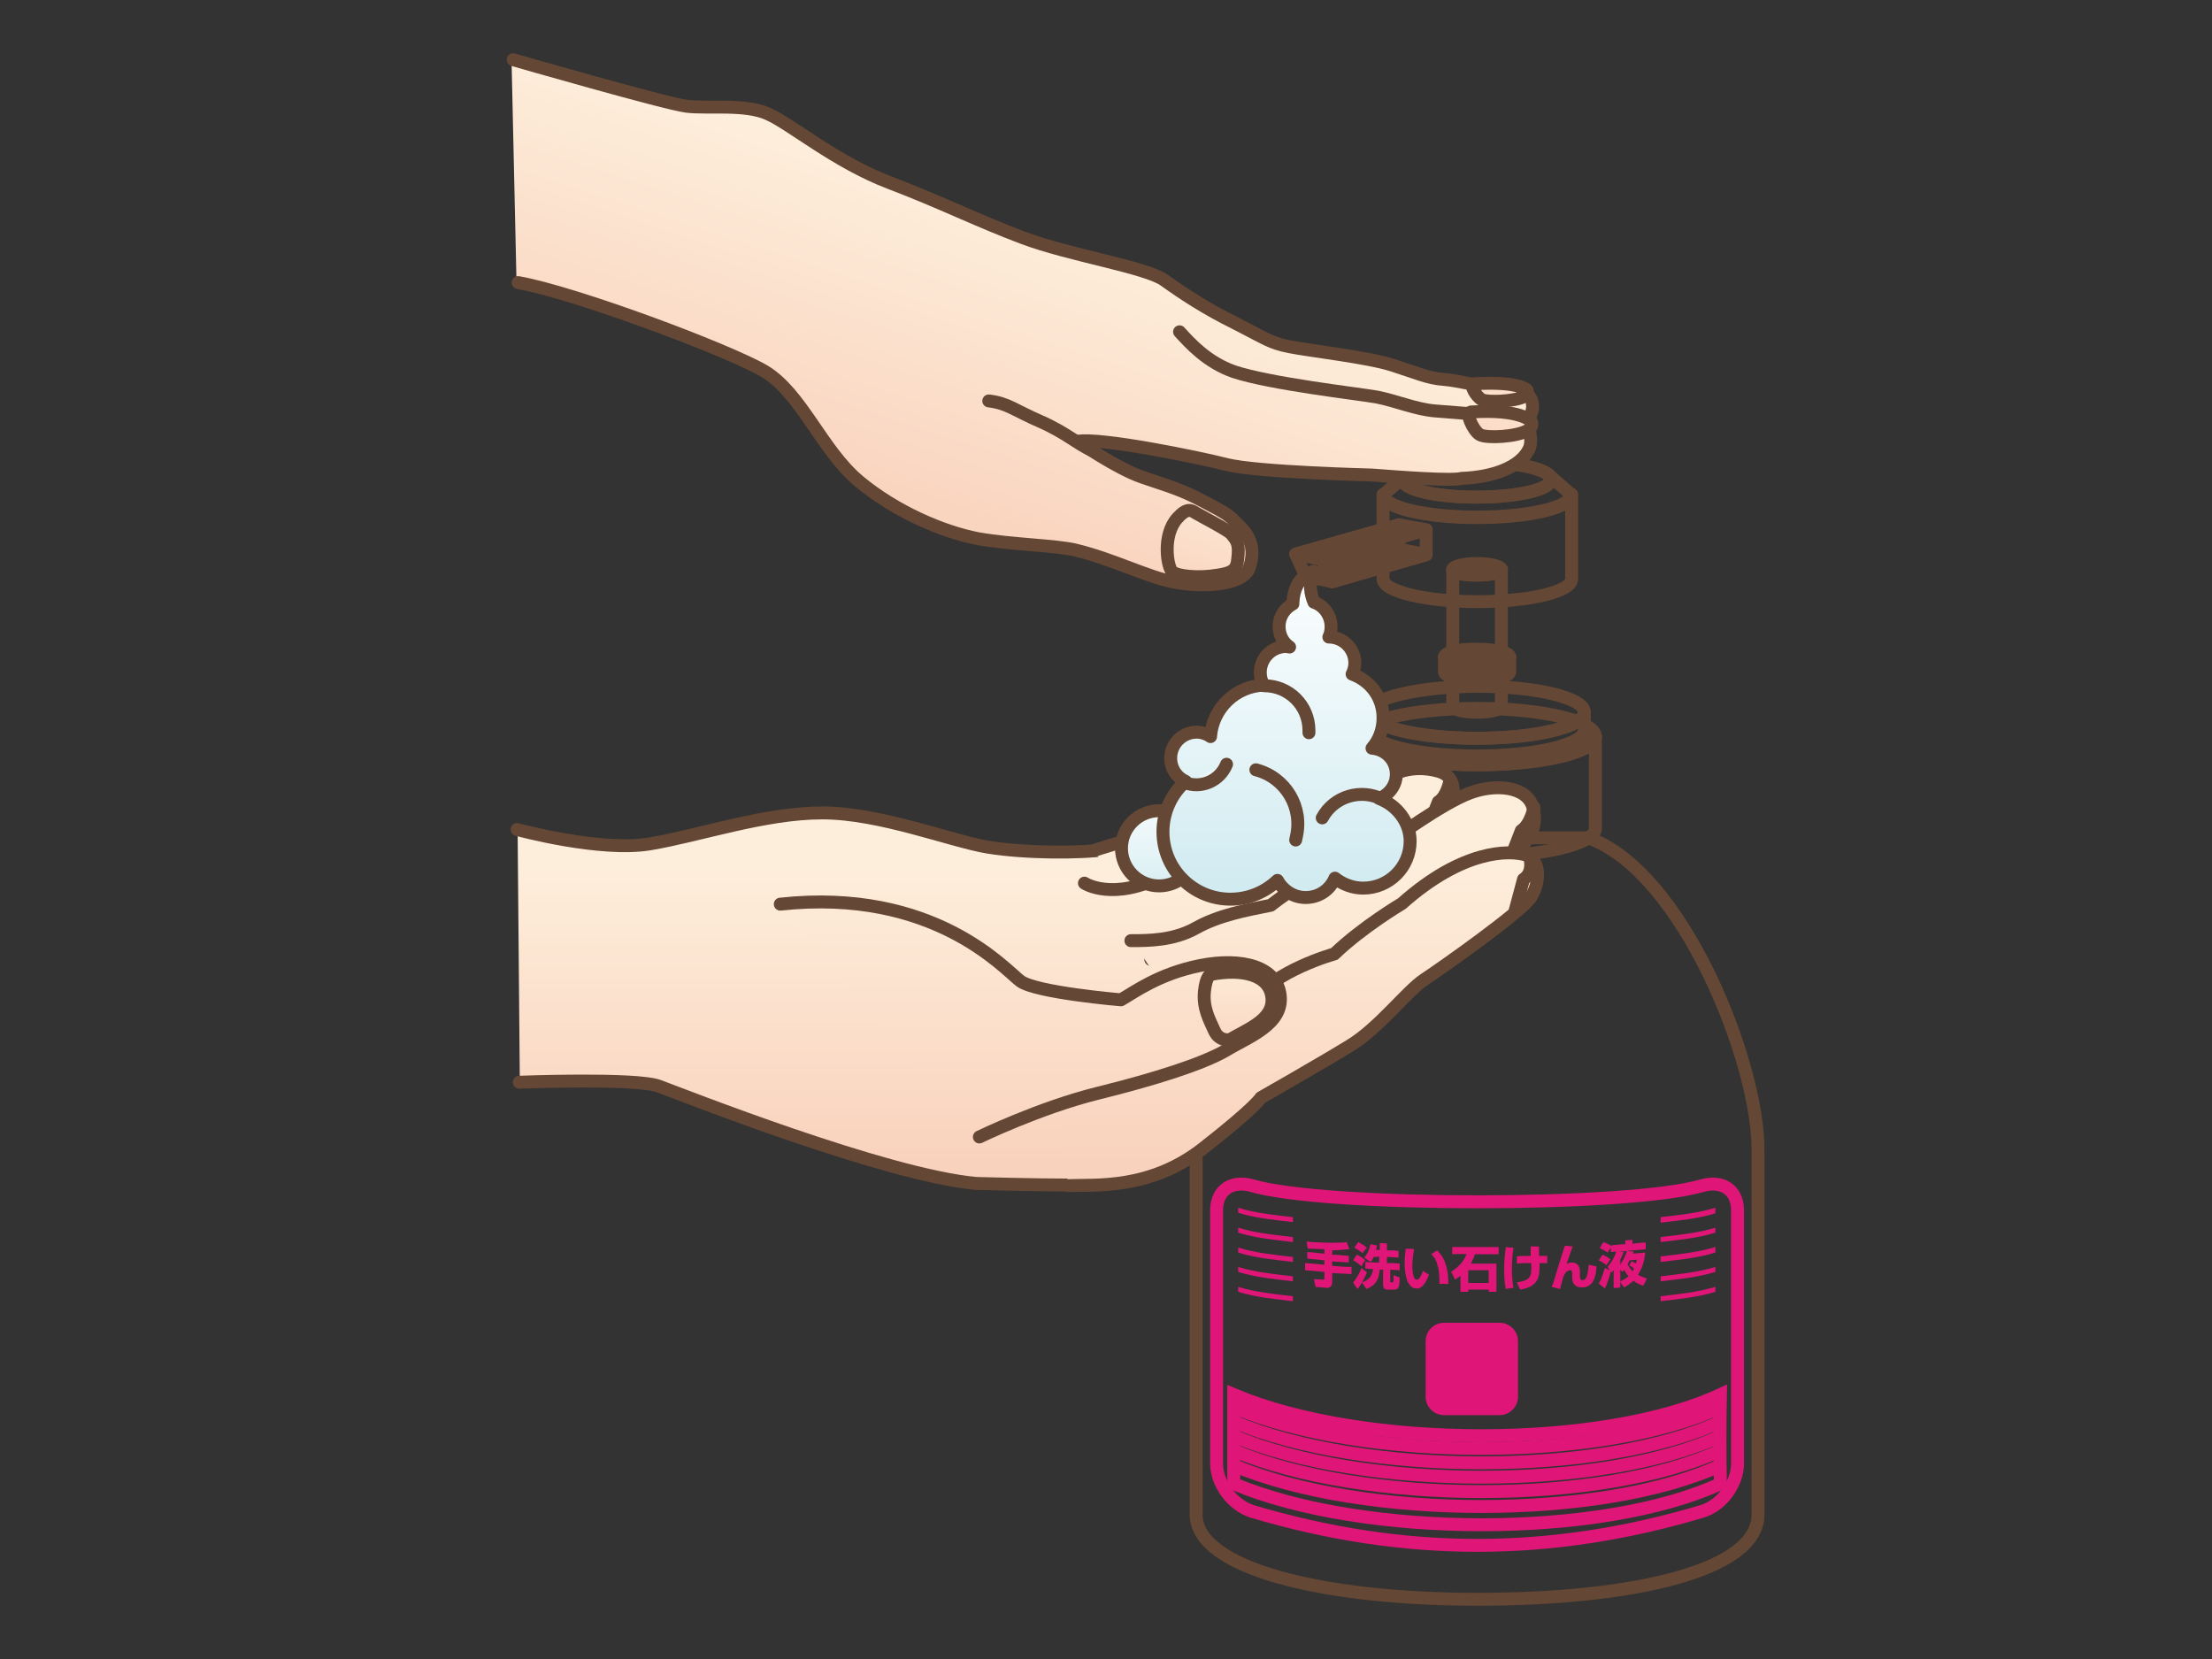 <?xml version="1.0" encoding="utf-8"?>
<!-- Generator: Adobe Illustrator 22.1.0, SVG Export Plug-In . SVG Version: 6.00 Build 0)  -->
<svg version="1.1" id="レイヤー_1" xmlns="http://www.w3.org/2000/svg" xmlns:xlink="http://www.w3.org/1999/xlink" x="0px"
	 y="0px" viewBox="0 0 400 300" style="enable-background:new 0 0 400 300;" xml:space="preserve">
<rect x="0" y="0" width="400" height="300" fill="#333333" stroke="none"/>
<style type="text/css">
	.st0{fill:none;stroke:#644734;stroke-width:2.336;stroke-linecap:round;stroke-linejoin:round;}
	.st1{fill:none;stroke:#DF1677;stroke-width:2.336;stroke-linecap:round;stroke-linejoin:round;}
	.st2{fill:#DF1677;}
	.st3{fill:none;stroke:#DF1677;stroke-width:2.336;}
	.st4{clip-path:url(#SVGID_50_);fill:url(#SVGID_51_);}
	.st5{clip-path:url(#SVGID_53_);fill:url(#SVGID_54_);}
	.st6{clip-path:url(#SVGID_56_);fill:url(#SVGID_57_);}
	.st7{clip-path:url(#SVGID_59_);fill:url(#SVGID_60_);}
	.st8{clip-path:url(#SVGID_62_);fill:url(#SVGID_63_);}
	.st9{clip-path:url(#SVGID_65_);fill:url(#SVGID_66_);}
	.st10{clip-path:url(#SVGID_68_);fill:url(#SVGID_69_);}
	.st11{clip-path:url(#SVGID_71_);fill:url(#SVGID_72_);}
	.st12{clip-path:url(#SVGID_74_);fill:url(#SVGID_75_);}
	.st13{clip-path:url(#SVGID_77_);fill:url(#SVGID_78_);}
	.st14{clip-path:url(#SVGID_80_);fill:url(#SVGID_81_);}
	.st15{clip-path:url(#SVGID_83_);fill:url(#SVGID_84_);}
	.st16{clip-path:url(#SVGID_86_);fill:url(#SVGID_87_);}
	.st17{clip-path:url(#SVGID_89_);fill:url(#SVGID_90_);}
	.st18{clip-path:url(#SVGID_92_);fill:url(#SVGID_93_);}
	.st19{clip-path:url(#SVGID_95_);fill:url(#SVGID_96_);}
	.st20{clip-path:url(#SVGID_98_);fill:url(#SVGID_99_);}
	.st21{clip-path:url(#SVGID_101_);fill:url(#SVGID_102_);}
	.st22{clip-path:url(#SVGID_104_);fill:url(#SVGID_105_);}
</style>
<g>
	<g>
		<defs>
			<path id="SVGID_1_" d="M247,151.5c-17.1,6-30.7,40.5-30.7,56.3v66.1c0,9.7,22.8,15.3,50.8,15.3c28.1,0,50.8-5.1,50.8-15.3v-66.1
				c0-15.8-13.6-50.2-30.7-56.3H247z"/>
		</defs>
		<clipPath id="SVGID_2_">
			<use xlink:href="#SVGID_1_"  style="overflow:visible;"/>
		</clipPath>
	</g>
	<g>
		<path class="st0" d="M247,151.5c-17.1,6-30.7,40.5-30.7,56.3v66.1c0,9.7,22.8,15.3,50.8,15.3c28.1,0,50.8-5.1,50.8-15.3v-66.1
			c0-15.8-13.6-50.2-30.7-56.3H247z"/>
	</g>
	<g>
		<defs>
			<path id="SVGID_3_" d="M245.7,133.2c0,2.8,9.6,5.1,21.4,5.1c11.8,0,21.4-2.3,21.4-5.1H245.7z"/>
		</defs>
		<clipPath id="SVGID_4_">
			<use xlink:href="#SVGID_3_"  style="overflow:visible;"/>
		</clipPath>
	</g>
	<g>
		<path class="st0" d="M245.7,133.2c0,2.8,9.6,5.1,21.4,5.1c11.8,0,21.4-2.3,21.4-5.1"/>
	</g>
	<g>
		<defs>
			<path id="SVGID_5_" d="M245.7,133.2v15.9v0.7c0,2.8,9.6,5.1,21.4,5.1c11.8,0,21.4-2.3,21.4-5.1v-0.7v-15.9H245.7z"/>
		</defs>
		<clipPath id="SVGID_6_">
			<use xlink:href="#SVGID_5_"  style="overflow:visible;"/>
		</clipPath>
	</g>
	<g>
		<path class="st0" d="M245.7,133.2v15.9v0.7c0,2.8,9.6,5.1,21.4,5.1c11.8,0,21.4-2.3,21.4-5.1v-0.7v-15.9"/>
	</g>
	<g>
		<defs>
			<path id="SVGID_7_" d="M245.7,133.2c0,2.8,9.6,5.1,21.4,5.1c11.8,0,21.4-2.3,21.4-5.1c0-2.8-9.6-5.1-21.4-5.1
				C255.3,128.1,245.7,130.4,245.7,133.2"/>
		</defs>
		<clipPath id="SVGID_8_">
			<use xlink:href="#SVGID_7_"  style="overflow:visible;"/>
		</clipPath>
	</g>
	<g>
		<path class="st0" d="M245.7,133.2c0,2.8,9.6,5.1,21.4,5.1c11.8,0,21.4-2.3,21.4-5.1c0-2.8-9.6-5.1-21.4-5.1
			C255.3,128.1,245.7,130.4,245.7,133.2z"/>
	</g>
	<g>
		<defs>
			<path id="SVGID_9_" d="M247.7,128.8c0,2.6,8.7,4.7,19.4,4.7c10.7,0,19.4-2.1,19.4-4.7H247.7z"/>
		</defs>
		<clipPath id="SVGID_10_">
			<use xlink:href="#SVGID_9_"  style="overflow:visible;"/>
		</clipPath>
	</g>
	<g>
		<path class="st0" d="M247.7,128.8c0,2.6,8.7,4.7,19.4,4.7c10.7,0,19.4-2.1,19.4-4.7"/>
	</g>
	<g>
		<defs>
			<path id="SVGID_11_" d="M247.7,128.8v2.5v0.7c0,2.6,8.7,4.7,19.4,4.7c10.7,0,19.4-2.1,19.4-4.7v-0.7v-2.5H247.7z"/>
		</defs>
		<clipPath id="SVGID_12_">
			<use xlink:href="#SVGID_11_"  style="overflow:visible;"/>
		</clipPath>
	</g>
	<g>
		<path class="st0" d="M247.7,128.8v2.5v0.7c0,2.6,8.7,4.7,19.4,4.7c10.7,0,19.4-2.1,19.4-4.7v-0.7v-2.5"/>
	</g>
	<g>
		<defs>
			<path id="SVGID_13_" d="M247.7,128.8c0,2.6,8.7,4.7,19.4,4.7c10.7,0,19.4-2.1,19.4-4.7c0-2.6-8.7-4.7-19.4-4.7
				C256.4,124.2,247.7,126.2,247.7,128.8"/>
		</defs>
		<clipPath id="SVGID_14_">
			<use xlink:href="#SVGID_13_"  style="overflow:visible;"/>
		</clipPath>
	</g>
	<g>
		<path class="st0" d="M247.7,128.8c0,2.6,8.7,4.7,19.4,4.7c10.7,0,19.4-2.1,19.4-4.7c0-2.6-8.7-4.7-19.4-4.7
			C256.4,124.2,247.7,126.2,247.7,128.8z"/>
	</g>
	<g>
		<defs>
			<path id="SVGID_15_" d="M262.7,121.7c0,0.6,2,1,4.4,1c2.4,0,4.4-0.5,4.4-1H262.7z"/>
		</defs>
		<clipPath id="SVGID_16_">
			<use xlink:href="#SVGID_15_"  style="overflow:visible;"/>
		</clipPath>
	</g>
	<g>
		<path class="st0" d="M262.7,121.7c0,0.6,2,1,4.4,1c2.4,0,4.4-0.5,4.4-1"/>
	</g>
	<g>
		<defs>
			<path id="SVGID_17_" d="M262.7,121.7v5.8v0.2c0,0.6,2,1.1,4.4,1.1c2.4,0,4.4-0.5,4.4-1.1v-0.2v-5.8H262.7z"/>
		</defs>
		<clipPath id="SVGID_18_">
			<use xlink:href="#SVGID_17_"  style="overflow:visible;"/>
		</clipPath>
	</g>
	<g>
		<path class="st0" d="M262.7,121.7v5.8v0.2c0,0.6,2,1.1,4.4,1.1c2.4,0,4.4-0.5,4.4-1.1v-0.2v-5.8"/>
	</g>
	<g>
		<defs>
			<path id="SVGID_19_" d="M262.7,121.7c0,0.6,2,1,4.4,1c2.4,0,4.4-0.5,4.4-1c0-0.6-2-1.1-4.4-1.1
				C264.7,120.6,262.7,121.1,262.7,121.7"/>
		</defs>
		<clipPath id="SVGID_20_">
			<use xlink:href="#SVGID_19_"  style="overflow:visible;"/>
		</clipPath>
	</g>
	<g>
		<path class="st0" d="M262.7,121.7c0,0.6,2,1,4.4,1c2.4,0,4.4-0.5,4.4-1c0-0.6-2-1.1-4.4-1.1C264.7,120.6,262.7,121.1,262.7,121.7z
			"/>
	</g>
	<g>
		<defs>
			<path id="SVGID_21_" d="M261.2,118.8c0,0.8,2.6,1.4,5.9,1.4c3.3,0,5.9-0.6,5.9-1.4H261.2z"/>
		</defs>
		<clipPath id="SVGID_22_">
			<use xlink:href="#SVGID_21_"  style="overflow:visible;"/>
		</clipPath>
	</g>
	<g>
		<path class="st0" d="M261.2,118.8c0,0.8,2.6,1.4,5.9,1.4c3.3,0,5.9-0.6,5.9-1.4"/>
	</g>
	<g>
		<defs>
			<path id="SVGID_23_" d="M261.2,118.8v2.5v0.2c0,0.8,2.6,1.4,5.9,1.4c3.3,0,5.9-0.6,5.9-1.4v-0.2v-2.5H261.2z"/>
		</defs>
		<clipPath id="SVGID_24_">
			<use xlink:href="#SVGID_23_"  style="overflow:visible;"/>
		</clipPath>
	</g>
	<g>
		<path class="st0" d="M261.2,118.8v2.5v0.2c0,0.8,2.6,1.4,5.9,1.4c3.3,0,5.9-0.6,5.9-1.4v-0.2v-2.5"/>
	</g>
	<g>
		<defs>
			<path id="SVGID_25_" d="M261.2,118.8c0,0.8,2.6,1.4,5.9,1.4c3.3,0,5.9-0.6,5.9-1.4c0-0.8-2.6-1.4-5.9-1.4
				C263.8,117.3,261.2,118,261.2,118.8"/>
		</defs>
		<clipPath id="SVGID_26_">
			<use xlink:href="#SVGID_25_"  style="overflow:visible;"/>
		</clipPath>
	</g>
	<g>
		<path class="st0" d="M261.2,118.8c0,0.8,2.6,1.4,5.9,1.4c3.3,0,5.9-0.6,5.9-1.4c0-0.8-2.6-1.4-5.9-1.4
			C263.8,117.3,261.2,118,261.2,118.8z"/>
	</g>
	<g>
		<defs>
			<path id="SVGID_27_" d="M262.7,103c0,0.6,2,1.1,4.4,1.1c2.4,0,4.4-0.5,4.4-1.1H262.7z"/>
		</defs>
		<clipPath id="SVGID_28_">
			<use xlink:href="#SVGID_27_"  style="overflow:visible;"/>
		</clipPath>
	</g>
	<g>
		<path class="st0" d="M262.7,103c0,0.6,2,1,4.4,1c2.4,0,4.4-0.5,4.4-1"/>
	</g>
	<g>
		<defs>
			<path id="SVGID_29_" d="M262.7,103v15.3v0.1c0,0.6,2,1,4.4,1c2.4,0,4.4-0.5,4.4-1v-0.1V103H262.7z"/>
		</defs>
		<clipPath id="SVGID_30_">
			<use xlink:href="#SVGID_29_"  style="overflow:visible;"/>
		</clipPath>
	</g>
	<g>
		<path class="st0" d="M262.7,103v15.3v0.1c0,0.6,2,1,4.4,1c2.4,0,4.4-0.5,4.4-1v-0.1V103"/>
	</g>
	<g>
		<defs>
			<path id="SVGID_31_" d="M262.7,103c0,0.6,2,1.1,4.4,1.1c2.4,0,4.4-0.5,4.4-1.1c0-0.6-2-1.1-4.4-1.1
				C264.7,101.9,262.7,102.4,262.7,103"/>
		</defs>
		<clipPath id="SVGID_32_">
			<use xlink:href="#SVGID_31_"  style="overflow:visible;"/>
		</clipPath>
	</g>
	<g>
		<path class="st0" d="M262.7,103c0,0.6,2,1,4.4,1c2.4,0,4.4-0.5,4.4-1c0-0.6-2-1.1-4.4-1.1C264.7,101.9,262.7,102.4,262.7,103z"/>
	</g>
	<g>
		<defs>
			<path id="SVGID_33_" d="M253.6,86.7c0,1.8,6,3.2,13.4,3.2c7.4,0,13.5-1.5,13.5-3.2c0-0.3-0.2-0.6-0.5-0.9l-25.8,0
				C253.8,86.1,253.6,86.4,253.6,86.7"/>
		</defs>
		<clipPath id="SVGID_34_">
			<use xlink:href="#SVGID_33_"  style="overflow:visible;"/>
		</clipPath>
	</g>
	<g>
		<path class="st0" d="M254.2,85.8c-0.4,0.3-0.6,0.6-0.6,0.9c0,1.8,6,3.2,13.4,3.2c7.4,0,13.5-1.4,13.5-3.2c0-0.3-0.2-0.6-0.5-0.9"
			/>
	</g>
	<g>
		<defs>
			<path id="SVGID_35_" d="M254.2,85.8L254.2,85.8l-4.1,3.6v0c0,2.3,7.6,4.1,17,4.1c9.4,0,17.1-1.8,17.1-4.1l-4.1-3.6l-0.1,0
				c-1.6-1.3-6.8-2.3-12.9-2.3C261,83.5,255.9,84.5,254.2,85.8"/>
		</defs>
		<clipPath id="SVGID_36_">
			<use xlink:href="#SVGID_35_"  style="overflow:visible;"/>
		</clipPath>
	</g>
	<g>
		<path class="st0" d="M280.1,85.9l4.1,3.6c0,2.3-7.6,4.1-17.1,4.1c-9.4,0-17-1.8-17-4.1v0l4.2-3.6l0,0c1.7-1.3,6.8-2.3,12.9-2.3
			C273.2,83.5,278.4,84.5,280.1,85.9L280.1,85.9z"/>
	</g>
	<g>
		<defs>
			<path id="SVGID_37_" d="M267.1,93.5c-9.4,0-17-1.8-17-4.1v15.2v0c0,2.3,7.6,4.1,17,4.1c9.4,0,17.1-1.8,17.1-4.1V89.4
				C284.1,91.7,276.5,93.5,267.1,93.5"/>
		</defs>
		<clipPath id="SVGID_38_">
			<use xlink:href="#SVGID_37_"  style="overflow:visible;"/>
		</clipPath>
	</g>
	<g>
		<path class="st0" d="M250.1,104.7V89.4c0,2.3,7.6,4.1,17,4.1c9.4,0,17.1-1.8,17.1-4.1v15.3c0,2.3-7.6,4.1-17.1,4.1
			C257.7,108.8,250.1,106.9,250.1,104.7L250.1,104.7z"/>
	</g>
	<g>
		<defs>
			<path id="SVGID_39_" d="M253.6,86.7c0,1.8,6,3.2,13.4,3.2c7.4,0,13.5-1.5,13.5-3.2c0-1.8-6-3.2-13.5-3.2
				C259.7,83.5,253.6,84.9,253.6,86.7"/>
		</defs>
		<clipPath id="SVGID_40_">
			<use xlink:href="#SVGID_39_"  style="overflow:visible;"/>
		</clipPath>
	</g>
	<g>
		<path class="st0" d="M253.6,86.7c0,1.8,6,3.2,13.4,3.2c7.4,0,13.5-1.4,13.5-3.2c0-1.8-6-3.2-13.5-3.2
			C259.7,83.5,253.6,84.9,253.6,86.7z"/>
	</g>
	<g>
		<defs>
			<polygon id="SVGID_41_" points="236.1,104.2 240.9,105.2 257.9,100.3 253,99.3 			"/>
		</defs>
		<clipPath id="SVGID_42_">
			<use xlink:href="#SVGID_41_"  style="overflow:visible;"/>
		</clipPath>
	</g>
	<g>
		<polygon class="st0" points="257.9,100.3 240.9,105.2 236.1,104.2 253,99.3 		"/>
	</g>
	<g>
		<defs>
			<polygon id="SVGID_43_" points="234.3,100.2 236.1,104.2 253,99.3 253,94.9 			"/>
		</defs>
		<clipPath id="SVGID_44_">
			<use xlink:href="#SVGID_43_"  style="overflow:visible;"/>
		</clipPath>
	</g>
	<g>
		<polygon class="st0" points="236.1,104.2 253,99.3 253,94.9 234.3,100.2 		"/>
	</g>
	<g>
		<defs>
			<polygon id="SVGID_45_" points="239.1,101.2 240.9,105.2 257.9,100.3 257.9,95.8 			"/>
		</defs>
		<clipPath id="SVGID_46_">
			<use xlink:href="#SVGID_45_"  style="overflow:visible;"/>
		</clipPath>
	</g>
	<g>
		<polygon class="st0" points="240.9,105.2 257.9,100.3 257.9,95.8 239.1,101.2 		"/>
	</g>
	<g>
		<defs>
			<polygon id="SVGID_47_" points="234.3,100.2 239.1,101.2 257.9,95.8 253,94.9 			"/>
		</defs>
		<clipPath id="SVGID_48_">
			<use xlink:href="#SVGID_47_"  style="overflow:visible;"/>
		</clipPath>
	</g>
	<g>
		<polygon class="st0" points="257.9,95.8 239.1,101.2 234.3,100.2 253,94.9 		"/>
		<path class="st1" d="M314.2,218.7c-0.1-3.6-2.8-5.3-6.4-4.3c-13.2,3.9-68.2,3.9-81.4,0c-3.6-1-6.3,0.7-6.4,4.3v46.1
			c0.1,3.6,2.8,7.3,6.4,8.5c27.6,8.2,53.9,8.2,81.4,0c3.6-1.1,6.3-4.9,6.4-8.5V218.7z"/>
		<path class="st2" d="M239.5,225.9c-0.4,0-2.1-0.1-2.5-0.1c-0.2,0-0.3,0-0.5,0c-0.1-0.4-0.2-0.9-0.2-1.3c0.3,0,0.6,0.1,1,0.1
			c0.2,0,2.6,0.2,4.7,0.1c0.5,0,1,0,1.5-0.1c0.2,0.4,0.3,0.8,0.5,1.3c-0.7,0-1.6,0.2-3.1,0.2v0.8c1,0,2,0.1,3,0.2v1.2
			c-1-0.1-2-0.1-3-0.2v0.8c1.2,0.1,2.3,0.2,3.5,0.2v1.3c-1.1-0.1-2.3-0.1-3.5-0.2v1.7c0,0.8-0.6,1-0.9,1c-0.7-0.1-1.4-0.1-2.1-0.2
			c-0.1-0.4-0.2-0.9-0.3-1.4c0.5,0,1.1,0.1,1.6,0.1c0.2,0,0.3,0,0.3-0.2V230c-1.2-0.1-2.3-0.2-3.5-0.3v-1.3c1.2,0.1,2.3,0.2,3.5,0.3
			v-0.8c-1-0.1-2-0.2-3.1-0.3v-1.2c1,0.1,2.1,0.2,3.1,0.3V225.9z"/>
		<path class="st2" d="M248.4,227.3c-0.2,0.5-0.4,0.7-0.5,0.9c-0.4-0.2-0.8-0.5-1.2-0.8c0.7-0.8,1-1.7,1.1-2.4
			c0.4,0,0.8,0.2,1.2,0.2c0,0.3-0.1,0.5-0.2,0.8c0.2,0,0.4,0,0.7,0v-1.2c0.4,0,0.9,0,1.3,0.1v1.2c0.7,0,1.4,0,2.1,0.1v1.2
			c-0.7,0-1.4-0.1-2.1-0.1v1.1c0.8,0,1.6,0,2.3,0.1v1.2c-0.6,0-1.1-0.1-1.7-0.1v2c0,0.2,0,0.3,0.2,0.3c0.1,0,0.2,0,0.2,0
			c0.1,0,0.1-0.1,0.2-0.2c0-0.2,0-1,0-1.1c0.4,0.1,0.7,0.3,1.1,0.4c0,1.7-0.2,2.2-0.9,2.2c-0.4,0-0.9,0-1.3,0
			c-0.4,0-0.8-0.1-0.8-0.9v-2.7c-0.2,0-0.4,0-0.6,0c-0.2,2-0.8,2.8-2.4,3.5c-0.3-0.4-0.5-0.8-0.8-1.2c1.1-0.4,1.8-1,2-2.4
			c-0.5,0-0.9-0.1-1.4-0.1v-1.2c0.8,0.1,1.7,0.1,2.5,0.1v-1.1C249.1,227.3,248.8,227.3,248.4,227.3 M245.6,224.6
			c0.6,0.3,1.2,0.7,1.6,1c-0.3,0.3-0.6,0.7-0.8,1c-0.6-0.5-1.1-0.7-1.5-1C245.1,225.3,245.4,225,245.6,224.6 M245.4,226.9
			c0.6,0.3,1.1,0.6,1.5,1c-0.3,0.3-0.5,0.7-0.7,1.1c-0.4-0.3-0.7-0.7-1.5-1.1C244.9,227.6,245.1,227.2,245.4,226.9 M247.2,230.1
			c-0.5,1.1-1,2.1-1.7,3c-0.3-0.4-0.6-0.8-0.8-1.2c0.6-0.7,1.1-1.6,1.5-2.6C246.5,229.6,246.9,229.8,247.2,230.1"/>
		<path class="st2" d="M255.7,225.9c-0.1,0.9-0.3,1.8-0.3,2.7c0,0.6,0,1.5,0.2,2.1c0.1,0.3,0.2,0.7,0.6,0.7c0.3,0,0.4-0.2,0.6-0.4
			c0.1-0.3,0.4-0.7,0.5-1.2c0.4,0.3,0.8,0.5,1.1,0.7c-0.3,0.8-1,2.6-2.3,2.5c-0.9,0-1.3-0.8-1.6-1.3c-0.3-0.8-0.5-2.2-0.5-3.2
			c0-0.9,0.1-2,0.2-2.7C254.7,225.8,255.2,225.8,255.7,225.9 M260.3,232.2c0-0.2,0-0.4,0-0.6c0-1-0.1-2.1-0.4-3
			c-0.2-0.7-0.6-1.4-1.1-1.8c0.4-0.3,0.8-0.5,1.1-0.7c0.8,0.9,1.4,1.6,1.8,3.6c0.2,1,0.2,1.9,0.2,2.5
			C261.4,232.2,260.9,232.1,260.3,232.2"/>
		<path class="st2" d="M264.1,230.7c-0.5,0.4-0.7,0.5-1,0.7c-0.2-0.5-0.4-0.9-0.7-1.4c1.3-0.9,2.2-1.7,2.8-3.2c-0.9-0.1-1.8,0-2.6,0
			v-1.3c2.8,0,5.6,0,8.4,0v1.3c-1.4,0-2.9,0-4.3,0c-0.1,0.4-0.3,0.9-0.7,1.7c1.5,0,3.1,0,4.6,0v5.1c-0.5,0-0.9,0-1.4,0v-0.4
			c-1.2,0-2.5,0-3.7,0v0.4c-0.5,0-0.9,0-1.4,0V230.7z M265.5,229.7v2.3h3.7v-2.3C268,229.7,266.7,229.7,265.5,229.7"/>
		<path class="st2" d="M273.7,225.6c-0.1,0.5-0.3,1.9-0.3,3.8c0,0.6,0,2.1,0.3,3.5c-0.5,0-1,0.1-1.4,0.2c-0.1-0.5-0.3-1.5-0.3-3.4
			c0-1.4,0.1-2.8,0.3-4.2C272.8,225.6,273.2,225.6,273.7,225.6 M276.8,227.1c0-0.3,0-1.5,0-1.7c0.5,0,1,0,1.5,0c0,0.3,0,1.4,0,1.7
			c0.5,0,1,0,1.5,0v1.3c-0.5,0-0.9,0-1.4,0c0,1.3,0,2.2-0.4,3c-0.6,1.2-1.9,1.6-3.1,1.8c-0.2-0.4-0.4-0.8-0.6-1.3
			c2.5-0.4,2.7-1,2.6-3.5c-0.9,0-1.8,0-2.6,0.1v-1.3C275,227.1,275.9,227.1,276.8,227.1"/>
		<path class="st2" d="M284.4,225.4c-0.1,0.3-0.9,2.4-1.1,3.2c0.2-0.1,0.4-0.3,0.9-0.3c0.7,0,1.1,0.3,1.3,0.7
			c0.2,0.4,0.2,0.7,0.2,1.2v0.6c0,0.2,0,0.7,0.5,0.7c0.6,0,0.9-0.7,1.1-2.8c0.4,0.1,0.9,0.2,1.4,0.3c-0.1,2.4-0.9,3.8-2.6,3.8
			c-1.2,0-1.8-0.6-1.8-1.8v-0.4v-0.2c0-0.4,0-0.7-0.4-0.7c-0.7,0-1,0.8-1.2,1.2c-0.1,0.3-0.1,0.4-0.6,2.2c-0.5-0.1-1-0.3-1.5-0.4
			c0-0.1,0.1-0.4,0.2-0.4c1-3.4,1.1-3.7,2.1-6.8c0-0.1,0-0.1,0.1-0.2C283.3,225.2,283.9,225.4,284.4,225.4"/>
		<path class="st2" d="M294.6,228.8c0.2,0.1,0.4,0.2,0.9,0.6c-0.1,0.2-0.2,0.3-0.3,0.5c-0.3-0.4-0.6-0.7-0.9-1.3
			c0.2-0.3,0.3-0.5,0.4-0.7c0.4,0,0.9-0.1,1.3-0.1c-0.1,0.3-0.1,0.4-0.2,0.7c-0.4-0.3-0.7-0.4-0.8-0.4
			C294.9,228.3,294.8,228.6,294.6,228.8 M294.3,226.2c1.1-0.1,2.2-0.2,3.3-0.3v-1.2c-0.8,0-1.6,0.1-2.4,0.2v-0.7
			c-0.4,0-0.9,0.1-1.3,0.1v0.7c-0.8,0-1.7,0.1-2.5,0.2v0.1c-0.6-0.3-0.7-0.4-1.4-0.7c-0.3,0.3-0.5,0.7-0.7,1.1
			c0.6,0.3,1,0.5,1.4,0.8c0.2-0.3,0.4-0.6,0.6-0.9v0.8c0.3,0,0.7,0,1-0.1c-0.4,1.1-0.7,1.7-1.6,2.8c0.1,0.2,0.3,0.4,0.4,0.6
			c-0.3-0.1-0.6-0.3-0.9-0.4c-0.6,1.9-0.8,2.4-1.1,2.8c0.4,0.3,0.7,0.6,1.1,0.9c0.5-0.9,1-2.7,1.1-3.1c0,0.1,0.1,0.1,0.1,0.2
			c0.2-0.2,0.2-0.2,0.4-0.4v3.2c0.4,0,0.8,0,1.2-0.1v-1c0.2,0.4,0.5,0.7,0.7,1c0.4-0.2,1-0.6,1.7-1.2c0.6,0.5,1.2,0.7,1.7,0.9
			c0.3-0.4,0.5-0.8,0.7-1.3c-0.8-0.3-1.2-0.4-1.6-0.7c0.8-1.2,1.2-2.6,1.3-4c-0.7,0.1-1.4,0.1-2.2,0.2c0.1-0.2,0.1-0.3,0.1-0.4
			C295,226.3,294.6,226.3,294.3,226.2 M293.4,230c0.2-0.2,0.2-0.3,0.3-0.4c0.2,0.5,0.5,0.8,0.8,1.2c-0.4,0.3-0.8,0.6-1.5,0.9v-2.1
			C293.1,229.7,293.3,229.9,293.4,230 M294.2,226.2c-0.3,1.1-0.9,2-1.2,2.5v-0.9c0.4-0.8,0.5-1.1,0.6-1.4c-0.2,0-0.5,0-0.7-0.1
			C293.3,226.3,293.8,226.3,294.2,226.2 M289.1,227.9c0.4,0.2,0.8,0.4,1.4,0.9c0.2-0.4,0.5-0.7,0.7-1.1c-0.4-0.3-0.9-0.6-1.4-0.8
			C289.5,227.2,289.4,227.6,289.1,227.9"/>
		<path class="st2" d="M233.8,221c-3.3-0.4-6.7-0.7-9.9-1.7v-0.9c3.2,1,6.6,1.3,9.9,1.7V221z"/>
		<path class="st2" d="M233.8,224.6c-3.3-0.4-6.7-0.7-9.9-1.7V222c3.2,1,6.6,1.3,9.9,1.7V224.6z"/>
		<path class="st2" d="M233.8,228.2c-3.3-0.4-6.7-0.7-9.9-1.7v-0.9c3.2,1,6.6,1.3,9.9,1.7V228.2z"/>
		<path class="st2" d="M233.8,231.7c-3.3-0.4-6.7-0.7-9.9-1.7v-0.9c3.2,1,6.6,1.3,9.9,1.7V231.7z"/>
		<path class="st2" d="M233.8,235.3c-3.3-0.4-6.7-0.7-9.9-1.7v-0.9c3.2,1,6.6,1.3,9.9,1.7V235.3z"/>
		<path class="st2" d="M310.2,219.4c-3.2,1-6.6,1.3-9.9,1.7v-1c3.3-0.4,6.6-0.7,9.9-1.7V219.4z"/>
		<path class="st2" d="M310.2,222.9c-3.2,1-6.6,1.3-9.9,1.7v-0.9c3.3-0.4,6.6-0.7,9.9-1.7V222.9z"/>
		<path class="st2" d="M310.2,226.5c-3.2,1-6.6,1.3-9.9,1.7v-1c3.3-0.4,6.6-0.7,9.9-1.7V226.5z"/>
		<path class="st2" d="M310.2,230c-3.2,1-6.6,1.3-9.9,1.7v-0.9c3.3-0.4,6.6-0.7,9.9-1.7V230z"/>
		<path class="st2" d="M310.2,233.6c-3.2,1-6.6,1.3-9.9,1.7v-0.9c3.3-0.4,6.6-0.7,9.9-1.7V233.6z"/>
		<path class="st2" d="M274.5,252.6c0,1.8-1.5,3.3-3.3,3.3h-10.1c-1.8,0-3.3-1.5-3.3-3.3v-10.1c0-1.8,1.5-3.3,3.3-3.3h10.1
			c1.8,0,3.3,1.5,3.3,3.3V252.6z"/>
		<path class="st3" d="M311.1,268.3c-21.4,9.9-64.4,9.9-88,0c0-5.5,0-10.7,0-16.1c23.5,9.9,66.6,9.9,88,0
			C311,257.6,311,262.8,311.1,268.3z"/>
		<path class="st3" d="M223.1,254.5L223.1,254.5c23.5,9.9,66.6,9.9,88,0"/>
		<path class="st3" d="M223.1,257.1L223.1,257.1c23.5,9.9,66.6,9.9,88,0"/>
		<path class="st3" d="M223.1,259.7L223.1,259.7c23.5,9.9,66.6,9.9,88,0"/>
		<path class="st3" d="M223.1,262.3L223.1,262.3c23.5,9.9,66.6,9.9,88,0"/>
		<path class="st3" d="M223.1,265L223.1,265c23.5,9.9,66.6,9.9,88,0"/>
	</g>
	<g>
		<defs>
			<path id="SVGID_49_" d="M117.6,152.6c-9,1.5-24-2.6-24-2.6l0.4,45.7c0,0,21.1-0.8,25.2,0.7c4.1,1.5,40.9,16.1,57.4,17.6
				c0,0,10.4,0.3,17.7,0.3l0.6,0c5.3-0.2,14.1,0,22.6-6.6c9.6-7.5,10.5-9.2,10.5-9.2l-27.8-44.9c-4.5,0.8-14.6,0.8-21.4-0.4
				c-6.8-1.1-19.5-6.2-30-6.2C138.3,147.1,126.6,151.1,117.6,152.6"/>
		</defs>
		<clipPath id="SVGID_50_">
			<use xlink:href="#SVGID_49_"  style="overflow:visible;"/>
		</clipPath>
		
			<linearGradient id="SVGID_51_" gradientUnits="userSpaceOnUse" x1="-108.934" y1="566.526" x2="-104.526" y2="566.526" gradientTransform="matrix(0 -12.176 12.176 0 -6737.308 -1115.826)">
			<stop  offset="0" style="stop-color:#F9D2BD"/>
			<stop  offset="1" style="stop-color:#FDEEDB"/>
		</linearGradient>
		<rect x="93.5" y="147.1" class="st4" width="134.5" height="67.3"/>
	</g>
	<g>
		<path class="st0" d="M93.5,150c0,0,15,4.1,24,2.6c9-1.5,20.7-5.6,31.2-5.6c10.5,0,23.3,5.1,30,6.2c6.8,1.1,16.9,1.1,21.4,0.4
			l27.8,44.9c0,0-0.9,1.7-10.5,9.2c-8.5,6.7-17.2,6.4-22.6,6.6l-0.6,0c-7.3,0-17.7-0.3-17.7-0.3c-16.5-1.5-53.3-16.1-57.4-17.6
			c-4.1-1.5-25.2-0.7-25.2-0.7"/>
	</g>
	<g>
		<defs>
			<path id="SVGID_52_" d="M223.7,145.9c-7.1,1.5-12.9,4.3-12.9,4.3c-6,1.3-13,3.6-13,3.6l6.8,9.8c0,0,6.4-5.3,11.6-6.2
				c5.3-0.9,11.4-3.8,11.4-3.8c3.9-1.7,6.9-3.7,6.9-3.7s1.6-0.6,5.5-1.9c4.2-1.4,2.6-6.3-2.3-6.3
				C232.8,141.8,223.7,145.9,223.7,145.9"/>
		</defs>
		<clipPath id="SVGID_53_">
			<use xlink:href="#SVGID_52_"  style="overflow:visible;"/>
		</clipPath>
		
			<linearGradient id="SVGID_54_" gradientUnits="userSpaceOnUse" x1="-108.935" y1="570.368" x2="-104.527" y2="570.368" gradientTransform="matrix(0 -12.175 12.175 0 -6723.013 -1115.688)">
			<stop  offset="0" style="stop-color:#F9D2BD"/>
			<stop  offset="1" style="stop-color:#FDEEDB"/>
		</linearGradient>
		<rect x="197.8" y="141.8" class="st5" width="46.5" height="21.8"/>
	</g>
	<g>
		<path class="st0" d="M197.8,153.8c0,0,6.9-2.3,13-3.6c0,0,5.8-2.8,13-4.3c0,0,9.1-4.2,14-4.2c4.9,0,6.6,4.9,2.3,6.3
			c-3.9,1.3-5.5,1.9-5.5,1.9s-2.9,2-6.9,3.7c0,0-6.2,2.8-11.4,3.8c-5.3,0.9-11.6,6.2-11.6,6.2"/>
	</g>
	<g>
		<defs>
			<path id="SVGID_55_" d="M251.4,140.4c-2.5,1.5-9.3,6.4-14.7,7.5c-5.4,1.1-15.4,5.9-15.4,5.9c-4.9,1.1-5.7,1.9-10.8,4.5
				c-9.3,4.8-14.4,1.4-14.4,1.4l12,13.6c3.8-0.7,10.3-2.6,17.6-6.4c7.3-3.8,8.5-6.4,15.4-9c4.4-1.7,6.8-3.5,14.2-6.9
				c2.4-0.9,5.6-3.9,6.6-5.3c0.9-1.3,2-5.3-1.7-6.4c-1.1-0.3-2.3-0.5-3.4-0.5C254.8,138.9,252.9,139.4,251.4,140.4"/>
		</defs>
		<clipPath id="SVGID_56_">
			<use xlink:href="#SVGID_55_"  style="overflow:visible;"/>
		</clipPath>
		
			<linearGradient id="SVGID_57_" gradientUnits="userSpaceOnUse" x1="-108.915" y1="570.931" x2="-104.507" y2="570.931" gradientTransform="matrix(0 -12.198 12.198 0 -6734.228 -1117.912)">
			<stop  offset="0" style="stop-color:#F9D2BD"/>
			<stop  offset="1" style="stop-color:#FDEEDB"/>
		</linearGradient>
		<rect x="196.1" y="138.9" class="st6" width="67.7" height="34.4"/>
	</g>
	<g>
		<path class="st0" d="M196.1,159.7c0,0,5.1,3.4,14.4-1.4c5.1-2.6,5.9-3.4,10.8-4.5c0,0,9.9-4.8,15.4-5.9c5.4-1.1,12.3-6,14.7-7.5
			c2.4-1.5,5.8-1.8,8.8-0.9c3.7,1.1,2.6,5.1,1.7,6.4c-0.9,1.3-4.1,4.3-6.6,5.3c-7.3,3.4-9.7,5.2-14.2,6.9c-6.9,2.6-8.1,5.3-15.4,9
			c-7.3,3.7-13.9,5.6-17.6,6.4"/>
	</g>
	<g>
		<defs>
			<path id="SVGID_58_" d="M260.2,145l-1.3,3.3l1.7-3.6C260.4,144.8,260.3,144.9,260.2,145 M260.6,144.7c1.3-1.2,1.7-3.5,1.7-3.5
				L260.6,144.7z"/>
		</defs>
		<clipPath id="SVGID_59_">
			<use xlink:href="#SVGID_58_"  style="overflow:visible;"/>
		</clipPath>
		
			<linearGradient id="SVGID_60_" gradientUnits="userSpaceOnUse" x1="-128.183" y1="577.494" x2="-123.775" y2="577.494" gradientTransform="matrix(0 -3.492 3.492 0 -1755.949 -295.37)">
			<stop  offset="0" style="stop-color:#F9D2BD"/>
			<stop  offset="1" style="stop-color:#FDEEDB"/>
		</linearGradient>
		<rect x="258.9" y="141.1" class="st7" width="3.4" height="7.2"/>
	</g>
	<g>
		<path class="st0" d="M262.2,141.1c0,0-0.5,2.9-2.1,3.9l-1.3,3.3"/>
	</g>
	<g>
		<defs>
			<path id="SVGID_61_" d="M266,143.4c-5.1,1.9-14.3,8.7-14.3,8.7s-6.7,2.7-11.4,5.1c-5.7,2.9-10.3,6.5-10.3,6.5
				c-4.5,0.9-9.4,1.9-13.5,4.1c-4.1,2.2-8.6,2.2-11.8,2.2l10.3,15.6c8.3-3.4,24-10.5,30.8-14.3c6.8-3.8,7.9-6.8,12-8.6
				c4.1-1.9,11.7-7,11.7-7s-0.2,0.4,3.4-1.1c3.6-1.5,5.8-4.7,4.7-8.6c-0.7-2.5-3.4-3.6-6.3-3.6C269.4,142.5,267.6,142.8,266,143.4"
				/>
		</defs>
		<clipPath id="SVGID_62_">
			<use xlink:href="#SVGID_61_"  style="overflow:visible;"/>
		</clipPath>
		
			<linearGradient id="SVGID_63_" gradientUnits="userSpaceOnUse" x1="-108.892" y1="571.66" x2="-104.484" y2="571.66" gradientTransform="matrix(0 -12.222 12.222 0 -6744.993 -1120.161)">
			<stop  offset="0" style="stop-color:#F9D2BD"/>
			<stop  offset="1" style="stop-color:#FDEEDB"/>
		</linearGradient>
		<rect x="204.5" y="142.5" class="st8" width="74" height="43.3"/>
	</g>
	<g>
		<path class="st0" d="M204.5,170.1c3.2,0,7.7,0,11.8-2.3c4.1-2.3,9-3.2,13.5-4.1c0,0,4.6-3.7,10.3-6.5c4.8-2.4,11.4-5.1,11.4-5.1
			s9.2-6.8,14.3-8.7c4.5-1.7,10.3-1.3,11.4,2.6c1.1,3.9-1.1,7.1-4.7,8.6c-3.6,1.5-3.4,1.1-3.4,1.1s-7.6,5.1-11.7,7
			c-4.1,1.9-5.3,4.9-12,8.6c-6.7,3.8-22.5,10.9-30.8,14.3"/>
	</g>
	<g>
		<defs>
			<path id="SVGID_64_" d="M275.1,150.3l-1.4,3.6l1.9-4C275.5,150,275.3,150.2,275.1,150.3 M275.6,149.9c1.4-1.3,1.8-3.9,1.8-3.9
				L275.6,149.9z"/>
		</defs>
		<clipPath id="SVGID_65_">
			<use xlink:href="#SVGID_64_"  style="overflow:visible;"/>
		</clipPath>
		
			<linearGradient id="SVGID_66_" gradientUnits="userSpaceOnUse" x1="-126.448" y1="579.962" x2="-122.039" y2="579.962" gradientTransform="matrix(0 -3.825 3.825 0 -1943.055 -326.198)">
			<stop  offset="0" style="stop-color:#F9D2BD"/>
			<stop  offset="1" style="stop-color:#FDEEDB"/>
		</linearGradient>
		<rect x="273.7" y="146" class="st9" width="3.7" height="7.9"/>
	</g>
	<g>
		<path class="st0" d="M277.4,146c0,0-0.6,3.1-2.3,4.2l-1.4,3.6"/>
	</g>
	<g>
		<defs>
			<path id="SVGID_67_" d="M253.5,163.3c0,0-7.1,4.2-12.2,9.1c0,0-10.9,3-15,8.8c0,0-14.4,1.2-21,4.9c0,0-8.6,2.8-13.7,6l1.5,22.3
				c4.9-0.2,14.8,0.8,24.4-6.7c9.6-7.5,10.5-9.2,10.5-9.2s10.9-6.2,16.1-9.4c5.3-3.2,10.3-9.9,13.5-12c3.2-2.1,17.5-12.2,19.2-14.8
				c1.7-2.6,1.9-6.8-0.9-7.7c-0.7-0.2-1.7-0.4-3-0.4C268.8,154.2,261.9,155.9,253.5,163.3"/>
		</defs>
		<clipPath id="SVGID_68_">
			<use xlink:href="#SVGID_67_"  style="overflow:visible;"/>
		</clipPath>
		
			<linearGradient id="SVGID_69_" gradientUnits="userSpaceOnUse" x1="-108.846" y1="571.256" x2="-104.438" y2="571.256" gradientTransform="matrix(0 -12.258 12.258 0 -6767.352 -1123.708)">
			<stop  offset="0" style="stop-color:#F9D2BD"/>
			<stop  offset="1" style="stop-color:#FDEEDB"/>
		</linearGradient>
		<rect x="191.6" y="154.2" class="st10" width="87.2" height="61"/>
	</g>
	<g>
		<path class="st0" d="M193.1,214.4c4.9-0.2,14.8,0.8,24.4-6.7c9.6-7.5,10.5-9.2,10.5-9.2s10.9-6.2,16.1-9.4
			c5.3-3.2,10.3-9.9,13.5-12c3.2-2.1,17.5-12.2,19.2-14.8c1.7-2.6,1.9-6.8-0.9-7.7c-3-0.9-11.4-1-22.4,8.8c0,0-7.1,4.2-12.2,9.1
			c0,0-10.9,3-15,8.8c0,0-14.4,1.2-21,4.9c0,0-8.6,2.8-13.7,6"/>
	</g>
	<g>
		<defs>
			<path id="SVGID_70_" d="M141.3,163.6l35.8,42c0,0,10.9-5.3,21.4-7.9c10.5-2.6,19-5.3,23.1-7.7c4.1-2.5,10.5-4.7,9.9-10
				c-0.6-5.3-6.9-6.9-14.5-5.4c-7.5,1.5-12,4.9-14.3,6.2c0,0-15.4-1.3-18.2-3.4c-2.6-1.9-13.3-14.3-36.1-14.3
				C146.2,163.2,143.8,163.3,141.3,163.6"/>
		</defs>
		<clipPath id="SVGID_71_">
			<use xlink:href="#SVGID_70_"  style="overflow:visible;"/>
		</clipPath>
		
			<linearGradient id="SVGID_72_" gradientUnits="userSpaceOnUse" x1="-108.816" y1="568.204" x2="-104.407" y2="568.204" gradientTransform="matrix(0 -12.291 12.291 0 -6797.004 -1126.833)">
			<stop  offset="0" style="stop-color:#F9D2BD"/>
			<stop  offset="1" style="stop-color:#FDEEDB"/>
		</linearGradient>
		<rect x="141.3" y="163.2" class="st11" width="90.8" height="42.4"/>
	</g>
	<g>
		<path class="st0" d="M177.1,205.6c0,0,10.9-5.3,21.4-7.9c10.5-2.6,18.9-5.3,23.1-7.7c4.1-2.5,10.5-4.7,9.9-10
			c-0.6-5.2-6.9-6.9-14.5-5.4c-7.5,1.5-12,4.9-14.3,6.2c0,0-15.4-1.3-18.2-3.4c-2.8-2.1-15.6-16.9-43.4-13.9"/>
	</g>
	<g>
		<defs>
			<path id="SVGID_73_" d="M219,176.2c0,0-0.9,0.1-1.2,3.1c-0.3,3,0.9,5.1,1.8,7.1c0.9,2,2.8,1.6,2.8,1.6c3.2-1.9,8-3.6,7.6-7.6
				c-0.3-3.1-3.3-4.6-7.2-4.6C221.6,175.8,220.3,176,219,176.2"/>
		</defs>
		<clipPath id="SVGID_74_">
			<use xlink:href="#SVGID_73_"  style="overflow:visible;"/>
		</clipPath>
		
			<linearGradient id="SVGID_75_" gradientUnits="userSpaceOnUse" x1="-125.871" y1="569.838" x2="-121.462" y2="569.838" gradientTransform="matrix(0 -4.824 4.824 0 -2524.788 -413.93)">
			<stop  offset="0" style="stop-color:#F9D2BD"/>
			<stop  offset="1" style="stop-color:#FDEEDB"/>
		</linearGradient>
		<rect x="217.5" y="175.8" class="st12" width="13" height="12.5"/>
	</g>
	<g>
		<path class="st0" d="M219,176.2c5.7-1.1,10.6,0.1,11,4.2c0.4,4-4.4,5.7-7.6,7.6c0,0-1.9,0.4-2.8-1.6c-0.9-2-2.1-4.1-1.8-7.1
			C218.1,176.3,219,176.2,219,176.2z"/>
	</g>
	<g>
		<defs>
			<path id="SVGID_76_" d="M275.5,159.1l-1.5,5.6L275.5,159.1C275.5,159.1,275.5,159.1,275.5,159.1 M275.5,159.1
				c2-1.3,1.1-4.1,1.1-4.1L275.5,159.1z"/>
		</defs>
		<clipPath id="SVGID_77_">
			<use xlink:href="#SVGID_76_"  style="overflow:visible;"/>
		</clipPath>
		
			<linearGradient id="SVGID_78_" gradientUnits="userSpaceOnUse" x1="-125.324" y1="579.107" x2="-120.916" y2="579.107" gradientTransform="matrix(0 -4.257 4.257 0 -2189.553 -365.181)">
			<stop  offset="0" style="stop-color:#F9D2BD"/>
			<stop  offset="1" style="stop-color:#FDEEDB"/>
		</linearGradient>
		<rect x="274" y="154.9" class="st13" width="3.6" height="9.8"/>
	</g>
	<g>
		<path class="st0" d="M276.6,154.9c0,0,0.9,2.8-1.1,4.1l-1.5,5.6"/>
	</g>
	<g>
		<defs>
			<path id="SVGID_79_" d="M202.8,153.4c0,3.8,3.1,6.8,6.8,6.8c3.8,0,6.8-3.1,6.8-6.8c0-3.8-3.1-6.8-6.8-6.8
				C205.8,146.5,202.8,149.6,202.8,153.4"/>
		</defs>
		<clipPath id="SVGID_80_">
			<use xlink:href="#SVGID_79_"  style="overflow:visible;"/>
		</clipPath>
		
			<linearGradient id="SVGID_81_" gradientUnits="userSpaceOnUse" x1="-115.996" y1="573.697" x2="-111.588" y2="573.697" gradientTransform="matrix(0 -6.198 -6.198 0 3765.346 -551.766)">
			<stop  offset="0" style="stop-color:#CAE8EF"/>
			<stop  offset="0.468" style="stop-color:#E5F4F7"/>
			<stop  offset="1" style="stop-color:#FFFFFF"/>
		</linearGradient>
		<rect x="202.8" y="146.5" class="st14" width="13.7" height="13.7"/>
	</g>
	<g>
		<path class="st0" d="M216.4,153.4c0,3.8-3.1,6.8-6.8,6.8c-3.8,0-6.8-3.1-6.8-6.8c0-3.8,3.1-6.8,6.8-6.8
			C213.4,146.5,216.4,149.6,216.4,153.4z"/>
	</g>
	<g>
		<defs>
			<path id="SVGID_82_" d="M233.8,109.1v0.2c-1.5,0.8-2.5,2.3-2.5,4.1c0,1.5,0.7,2.9,1.9,3.7c-0.2,0-0.4-0.1-0.6-0.1
				c-2.6,0-4.7,2.1-4.7,4.7c0,0.8,0.2,1.6,0.6,2.3c-5.1,0.2-9.2,4.2-9.6,9.3c-0.7-0.5-1.6-0.8-2.5-0.8c-2.6,0-4.7,2.1-4.7,4.7
				c0,1.9,1.1,3.5,2.7,4.2c-2.5,2.2-4.1,5.5-4.1,9.1c0,6.8,5.5,12.2,12.2,12.2c3.3,0,6.3-1.3,8.5-3.4c1,1.8,2.9,3.1,5.1,3.1
				c2.4,0,4.4-1.4,5.3-3.5c1.4,1.1,3.2,1.7,5.1,1.7c4.7,0,8.5-3.8,8.5-8.5c0-3.6-2.3-6.7-5.5-7.9c1.8-0.7,3.1-2.4,3.1-4.4
				c0-2.5-1.9-4.5-4.4-4.7c1.3-1.5,2-3.4,2-5.5c0-3.6-2.3-6.7-5.6-7.9c0.3-0.6,0.4-1.3,0.4-2c0-2.6-2.1-4.7-4.7-4.7
				c0.3-0.6,0.4-1.2,0.4-1.9c0-2-1.3-3.8-3.1-4.4c-0.6-1.4-1-3.4-0.1-5.6C237.5,103.3,234,104.2,233.8,109.1"/>
		</defs>
		<clipPath id="SVGID_83_">
			<use xlink:href="#SVGID_82_"  style="overflow:visible;"/>
		</clipPath>
		
			<linearGradient id="SVGID_84_" gradientUnits="userSpaceOnUse" x1="-103.78" y1="570.933" x2="-99.372" y2="570.933" gradientTransform="matrix(0 -16.065 -16.065 0 9404.562 -1498.68)">
			<stop  offset="0" style="stop-color:#CAE8EF"/>
			<stop  offset="0.468" style="stop-color:#E5F4F7"/>
			<stop  offset="1" style="stop-color:#FFFFFF"/>
		</linearGradient>
		<rect x="210.3" y="103.3" class="st15" width="44.7" height="59.5"/>
	</g>
	<g>
		<path class="st0" d="M249.4,144.4c1.8-0.7,3.1-2.4,3.1-4.4c0-2.5-1.9-4.5-4.4-4.7c1.3-1.5,2-3.4,2-5.5c0-3.7-2.3-6.7-5.6-7.9
			c0.3-0.6,0.5-1.3,0.5-2c0-2.6-2.1-4.7-4.7-4.7c0.3-0.6,0.4-1.2,0.4-1.9c0-2-1.3-3.8-3.1-4.4c-0.6-1.4-1-3.4-0.1-5.6
			c0,0-3.5,0.8-3.7,5.7v0.2c-1.5,0.8-2.5,2.3-2.5,4.1c0,1.5,0.7,2.9,1.9,3.7c-0.2,0-0.4-0.1-0.6-0.1c-2.6,0-4.7,2.1-4.7,4.7
			c0,0.8,0.2,1.6,0.6,2.3c-5.1,0.2-9.2,4.2-9.6,9.3c-0.7-0.5-1.6-0.8-2.5-0.8c-2.6,0-4.7,2.1-4.7,4.7c0,1.9,1.1,3.5,2.7,4.2
			c-2.5,2.2-4.1,5.5-4.1,9.1c0,6.8,5.5,12.2,12.2,12.2c3.3,0,6.3-1.3,8.5-3.4c1,1.8,2.9,3.1,5.1,3.1c2.4,0,4.4-1.4,5.3-3.5
			c1.4,1.1,3.2,1.8,5.1,1.8c4.7,0,8.5-3.8,8.5-8.5C255,148.7,252.6,145.6,249.4,144.4z"/>
		<path class="st0" d="M228.6,124c4.5,0,8.1,3.6,8.1,8.1c0,0.1,0,0.3,0,0.4"/>
	</g>
	<g>
		<defs>
			<path id="SVGID_85_" d="M214,141.4c0.1,0,0.2,0.1,0.3,0.1c3,1.2,6.4-0.3,7.6-3.3L214,141.4z"/>
		</defs>
		<clipPath id="SVGID_86_">
			<use xlink:href="#SVGID_85_"  style="overflow:visible;"/>
		</clipPath>
		
			<linearGradient id="SVGID_87_" gradientUnits="userSpaceOnUse" x1="-102.389" y1="524.014" x2="-97.981" y2="524.014" gradientTransform="matrix(2.2 0 0 -2.2 438.26 1293.009)">
			<stop  offset="0" style="stop-color:#CAE8EF"/>
			<stop  offset="0.468" style="stop-color:#E5F4F7"/>
			<stop  offset="1" style="stop-color:#FFFFFF"/>
		</linearGradient>
		<rect x="214" y="138.2" class="st16" width="7.8" height="4.5"/>
	</g>
	<g>
		<path class="st0" d="M221.8,138.2c-1.2,3-4.6,4.5-7.6,3.3c-0.1,0-0.2-0.1-0.3-0.1"/>
		<path class="st0" d="M239.1,147.9c2.1-3.9,7-5.4,11-3.3c0.1,0.1,0.2,0.1,0.3,0.2"/>
		<path class="st0" d="M227.1,139.2c5.4,1.4,8.6,6.8,7.3,12.2c0,0.2-0.1,0.3-0.1,0.5"/>
	</g>
	<g>
		<defs>
			<path id="SVGID_88_" d="M93.4,51c10.1,1.8,37.8,12.1,44.5,16c6.7,3.9,10.4,14.3,17.1,19.9c6.7,5.5,15.3,9.2,21.5,10.4
				c6.2,1.1,14.2,1.2,17.8,2.1c6.6,1.6,12.8,4.8,17.4,5.7c4.6,0.9,12.7,0.9,13.9-2.5c1.7-4.7-1.4-7.2-2-7.8c-1.6-1.8-2-2-6.2-4.2
				c-4.4-2.3-6.5-2.8-11.1-4.4c-4.6-1.6-11.7-6.5-11.7-6.5c4.2-0.7,21.4,2.8,26.9,4.2c5.5,1.4,26.3,1.9,26.3,1.9
				c5.1,0.4,14.6,1.1,16.2,0.6c5.8-0.2,10.6-2,12.2-5.3c0.9-1.9-0.5-5.1-0.5-5.1c1.4-1.2,1.6-3.9-0.2-5.1c-1.8-1.2-6-0.7-6-0.7
				s-6-1.5-8.8-1.7c-2.8-0.2-4.9-1.2-9.3-2.6c-4.4-1.4-15-2.6-18.5-3.3c-3.5-0.7-4.1-1.4-9.7-4.2c-5.5-2.8-9.7-5.5-12.9-7.8
				c-3.2-2.3-17-4.4-25.6-7.6c-8.5-3.2-14.5-6.4-24.2-10.1c-9.7-3.7-17.7-10.6-21.9-12.4c-2.8-1.2-6.7-1.2-10.1-1.2
				c-1.7,0-3.4,0-4.7-0.2c-3.9-0.5-31.3-8.4-31.3-8.4L93.4,51z"/>
		</defs>
		<clipPath id="SVGID_89_">
			<use xlink:href="#SVGID_88_"  style="overflow:visible;"/>
		</clipPath>
		
			<linearGradient id="SVGID_90_" gradientUnits="userSpaceOnUse" x1="-101.876" y1="569.53" x2="-97.468" y2="569.53" gradientTransform="matrix(4.317 -13.268 13.268 4.317 -6944.739 -3711.459)">
			<stop  offset="0" style="stop-color:#F9D2BD"/>
			<stop  offset="1" style="stop-color:#FDEEDB"/>
		</linearGradient>
		<polygon class="st17" points="259.9,160.5 305.6,19.9 110.5,-43.6 64.8,97 		"/>
	</g>
	<g>
		<path class="st0" d="M92.8,10.8c0,0,27.4,7.9,31.3,8.4c3.9,0.5,10.6-0.5,14.8,1.4c4.1,1.8,12.2,8.7,21.9,12.4
			c9.7,3.7,15.7,6.8,24.2,10c8.5,3.2,22.3,5.3,25.6,7.7c3.2,2.3,7.4,5.1,12.9,7.8c5.5,2.8,6.2,3.5,9.7,4.2
			c3.5,0.7,14.1,1.9,18.5,3.3c4.4,1.4,6.5,2.4,9.3,2.6c2.8,0.2,8.8,1.7,8.8,1.7s4.2-0.5,6,0.7c1.9,1.1,1.6,3.9,0.2,5.1
			c0,0,1.4,3.2,0.5,5.1c-1.6,3.3-6.5,5.1-12.2,5.3c-1.6,0.5-11.1-0.2-16.2-0.6c0,0-20.8-0.5-26.3-1.9c-5.5-1.4-22.8-4.9-26.9-4.2
			c0,0,7,4.9,11.7,6.5c4.6,1.6,6.8,2.1,11.1,4.4c4.2,2.2,4.5,2.4,6.2,4.2c0.6,0.6,3.7,3.1,2,7.8c-1.2,3.4-9.3,3.5-13.9,2.5
			c-4.6-0.9-10.8-4.1-17.4-5.7c-3.6-0.9-11.6-1-17.8-2.1c-6.2-1.2-14.8-4.8-21.5-10.4c-6.7-5.6-10.4-15.9-17.1-19.9
			c-6.7-3.9-34.3-14.2-44.5-16"/>
	</g>
	<g>
		<defs>
			<path id="SVGID_91_" d="M276,76c-0.2-0.1-0.9-0.3-1.9-0.5L276,76z M223.1,67.3c6.5,2.2,22.4,4,25.9,4.6c3.5,0.6,7,2.2,10.4,2.5
				c3.4,0.3,7.5,0.6,10.1,0.7c1.5,0.1,3.3,0.3,4.7,0.5l-60.8-15.5C215.3,62.3,218.3,65.6,223.1,67.3"/>
		</defs>
		<clipPath id="SVGID_92_">
			<use xlink:href="#SVGID_91_"  style="overflow:visible;"/>
		</clipPath>
		
			<linearGradient id="SVGID_93_" gradientUnits="userSpaceOnUse" x1="-101.882" y1="572.76" x2="-97.473" y2="572.76" gradientTransform="matrix(4.308 -13.238 13.238 4.308 -6914.537 -3698.443)">
			<stop  offset="0" style="stop-color:#F9D2BD"/>
			<stop  offset="1" style="stop-color:#FDEEDB"/>
		</linearGradient>
		<polygon class="st18" points="270,94.5 280.6,61.6 219.3,41.7 208.6,74.5 		"/>
	</g>
	<g>
		<path class="st0" d="M276,76c-0.5-0.3-4-0.9-6.5-1c-2.5-0.1-6.7-0.4-10.1-0.7c-3.4-0.3-6.9-1.8-10.4-2.5
			c-3.4-0.6-19.3-2.4-25.9-4.6c-4.8-1.7-7.8-5-9.8-7.2"/>
	</g>
	<g>
		<defs>
			<path id="SVGID_94_" d="M197.4,81.4l-0.9-0.4C196.8,81.2,197.1,81.3,197.4,81.4 M196.5,81c-2.1-1.1-4.4-3-8.5-4.8
				c-4.6-2-5.9-3.3-9.3-3.7L196.5,81z"/>
		</defs>
		<clipPath id="SVGID_95_">
			<use xlink:href="#SVGID_94_"  style="overflow:visible;"/>
		</clipPath>
		
			<linearGradient id="SVGID_96_" gradientUnits="userSpaceOnUse" x1="-101.508" y1="570.003" x2="-97.1" y2="570.003" gradientTransform="matrix(4.643 -14.27 14.27 4.643 -7482.724 -3992.662)">
			<stop  offset="0" style="stop-color:#F9D2BD"/>
			<stop  offset="1" style="stop-color:#FDEEDB"/>
		</linearGradient>
		<polygon class="st19" points="195.6,86.9 200,73.4 180.5,67.1 176.1,80.6 		"/>
	</g>
	<g>
		<path class="st0" d="M197.4,81.4c-2.4-1-4.7-3.2-9.3-5.2c-4.6-2-5.9-3.3-9.3-3.7"/>
	</g>
	<g>
		<defs>
			<path id="SVGID_97_" d="M212.9,93.7c-2.9,3.2-1.9,9-0.9,9.7c0.9,0.7,4.7,1.1,8.2,0.6c3.6-0.6,3.5-1.6,3.7-3.8
				c0.2-2.2-0.7-2.9-1.2-3.6c-0.5-0.7-5.4-3.3-6.3-3.8c-0.4-0.2-0.8-0.5-1.3-0.5C214.5,92.3,213.8,92.7,212.9,93.7"/>
		</defs>
		<clipPath id="SVGID_98_">
			<use xlink:href="#SVGID_97_"  style="overflow:visible;"/>
		</clipPath>
		
			<linearGradient id="SVGID_99_" gradientUnits="userSpaceOnUse" x1="-110.643" y1="573.102" x2="-106.235" y2="573.102" gradientTransform="matrix(1.666 -5.12 5.12 1.666 -2536.237 -1412.903)">
			<stop  offset="0" style="stop-color:#F9D2BD"/>
			<stop  offset="1" style="stop-color:#FDEEDB"/>
		</linearGradient>
		<polygon class="st20" points="222.7,108.7 227.6,93.5 211.4,88.2 206.5,103.4 		"/>
	</g>
	<g>
		<path class="st0" d="M222.7,96.6c0.5,0.7,1.4,1.3,1.2,3.6c-0.2,2.2-0.1,3.3-3.7,3.8c-3.5,0.6-7.3,0.2-8.2-0.6
			c-0.9-0.7-1.9-6.6,0.9-9.7c1.7-1.9,2.5-1.5,3.4-0.9C217.3,93.4,222.2,95.9,222.7,96.6z"/>
	</g>
	<g>
		<defs>
			<path id="SVGID_100_" d="M266.6,69.4c-1,0.1,0.4,2.4,1.4,2.9c1.1,0.5,6,0.3,7.6-0.6c1-0.5,0.5-1.2,0.5-1.2s-1.2-1.3-6.8-1.3
				C268.5,69.3,267.6,69.3,266.6,69.4"/>
		</defs>
		<clipPath id="SVGID_101_">
			<use xlink:href="#SVGID_100_"  style="overflow:visible;"/>
		</clipPath>
		
			<linearGradient id="SVGID_102_" gradientUnits="userSpaceOnUse" x1="-112.87" y1="586.09" x2="-108.461" y2="586.09" gradientTransform="matrix(0.989 -2.473 3.039 0.805 -1400.454 -674.253)">
			<stop  offset="0" style="stop-color:#F9D2BD"/>
			<stop  offset="1" style="stop-color:#FDEEDB"/>
		</linearGradient>
		<polygon class="st21" points="275.6,75.4 277.9,69.6 266.7,66.6 264.4,72.4 		"/>
	</g>
	<g>
		<path class="st0" d="M266.6,69.4c-1,0.1,0.4,2.4,1.4,2.9c1.1,0.5,6,0.3,7.6-0.6c1-0.5,0.5-1.2,0.5-1.2S274.6,68.9,266.6,69.4z"/>
	</g>
	<g>
		<defs>
			<path id="SVGID_103_" d="M266,74.5c-1.1,0.1,0.4,3.4,1.6,4.1c1.2,0.7,6.8,0.4,8.7-0.8c1.1-0.7,0.6-1.6,0.6-1.6s-1.3-1.8-7.7-1.8
				C268.2,74.4,267.2,74.4,266,74.5"/>
		</defs>
		<clipPath id="SVGID_104_">
			<use xlink:href="#SVGID_103_"  style="overflow:visible;"/>
		</clipPath>
		
			<linearGradient id="SVGID_105_" gradientUnits="userSpaceOnUse" x1="-108.927" y1="583.667" x2="-104.519" y2="583.667" gradientTransform="matrix(1.127 -3.465 3.465 1.127 -1630.371 -952.189)">
			<stop  offset="0" style="stop-color:#F9D2BD"/>
			<stop  offset="1" style="stop-color:#FDEEDB"/>
		</linearGradient>
		<polygon class="st22" points="276.2,83 278.9,74.9 266.1,70.7 263.5,78.8 		"/>
	</g>
	<path class="st0" d="M266,74.5c-1.1,0.1,0.4,3.4,1.6,4.1c1.2,0.7,6.8,0.4,8.7-0.8c1.1-0.7,0.6-1.6,0.6-1.6S275.1,73.9,266,74.5z"/>
</g>
</svg>

